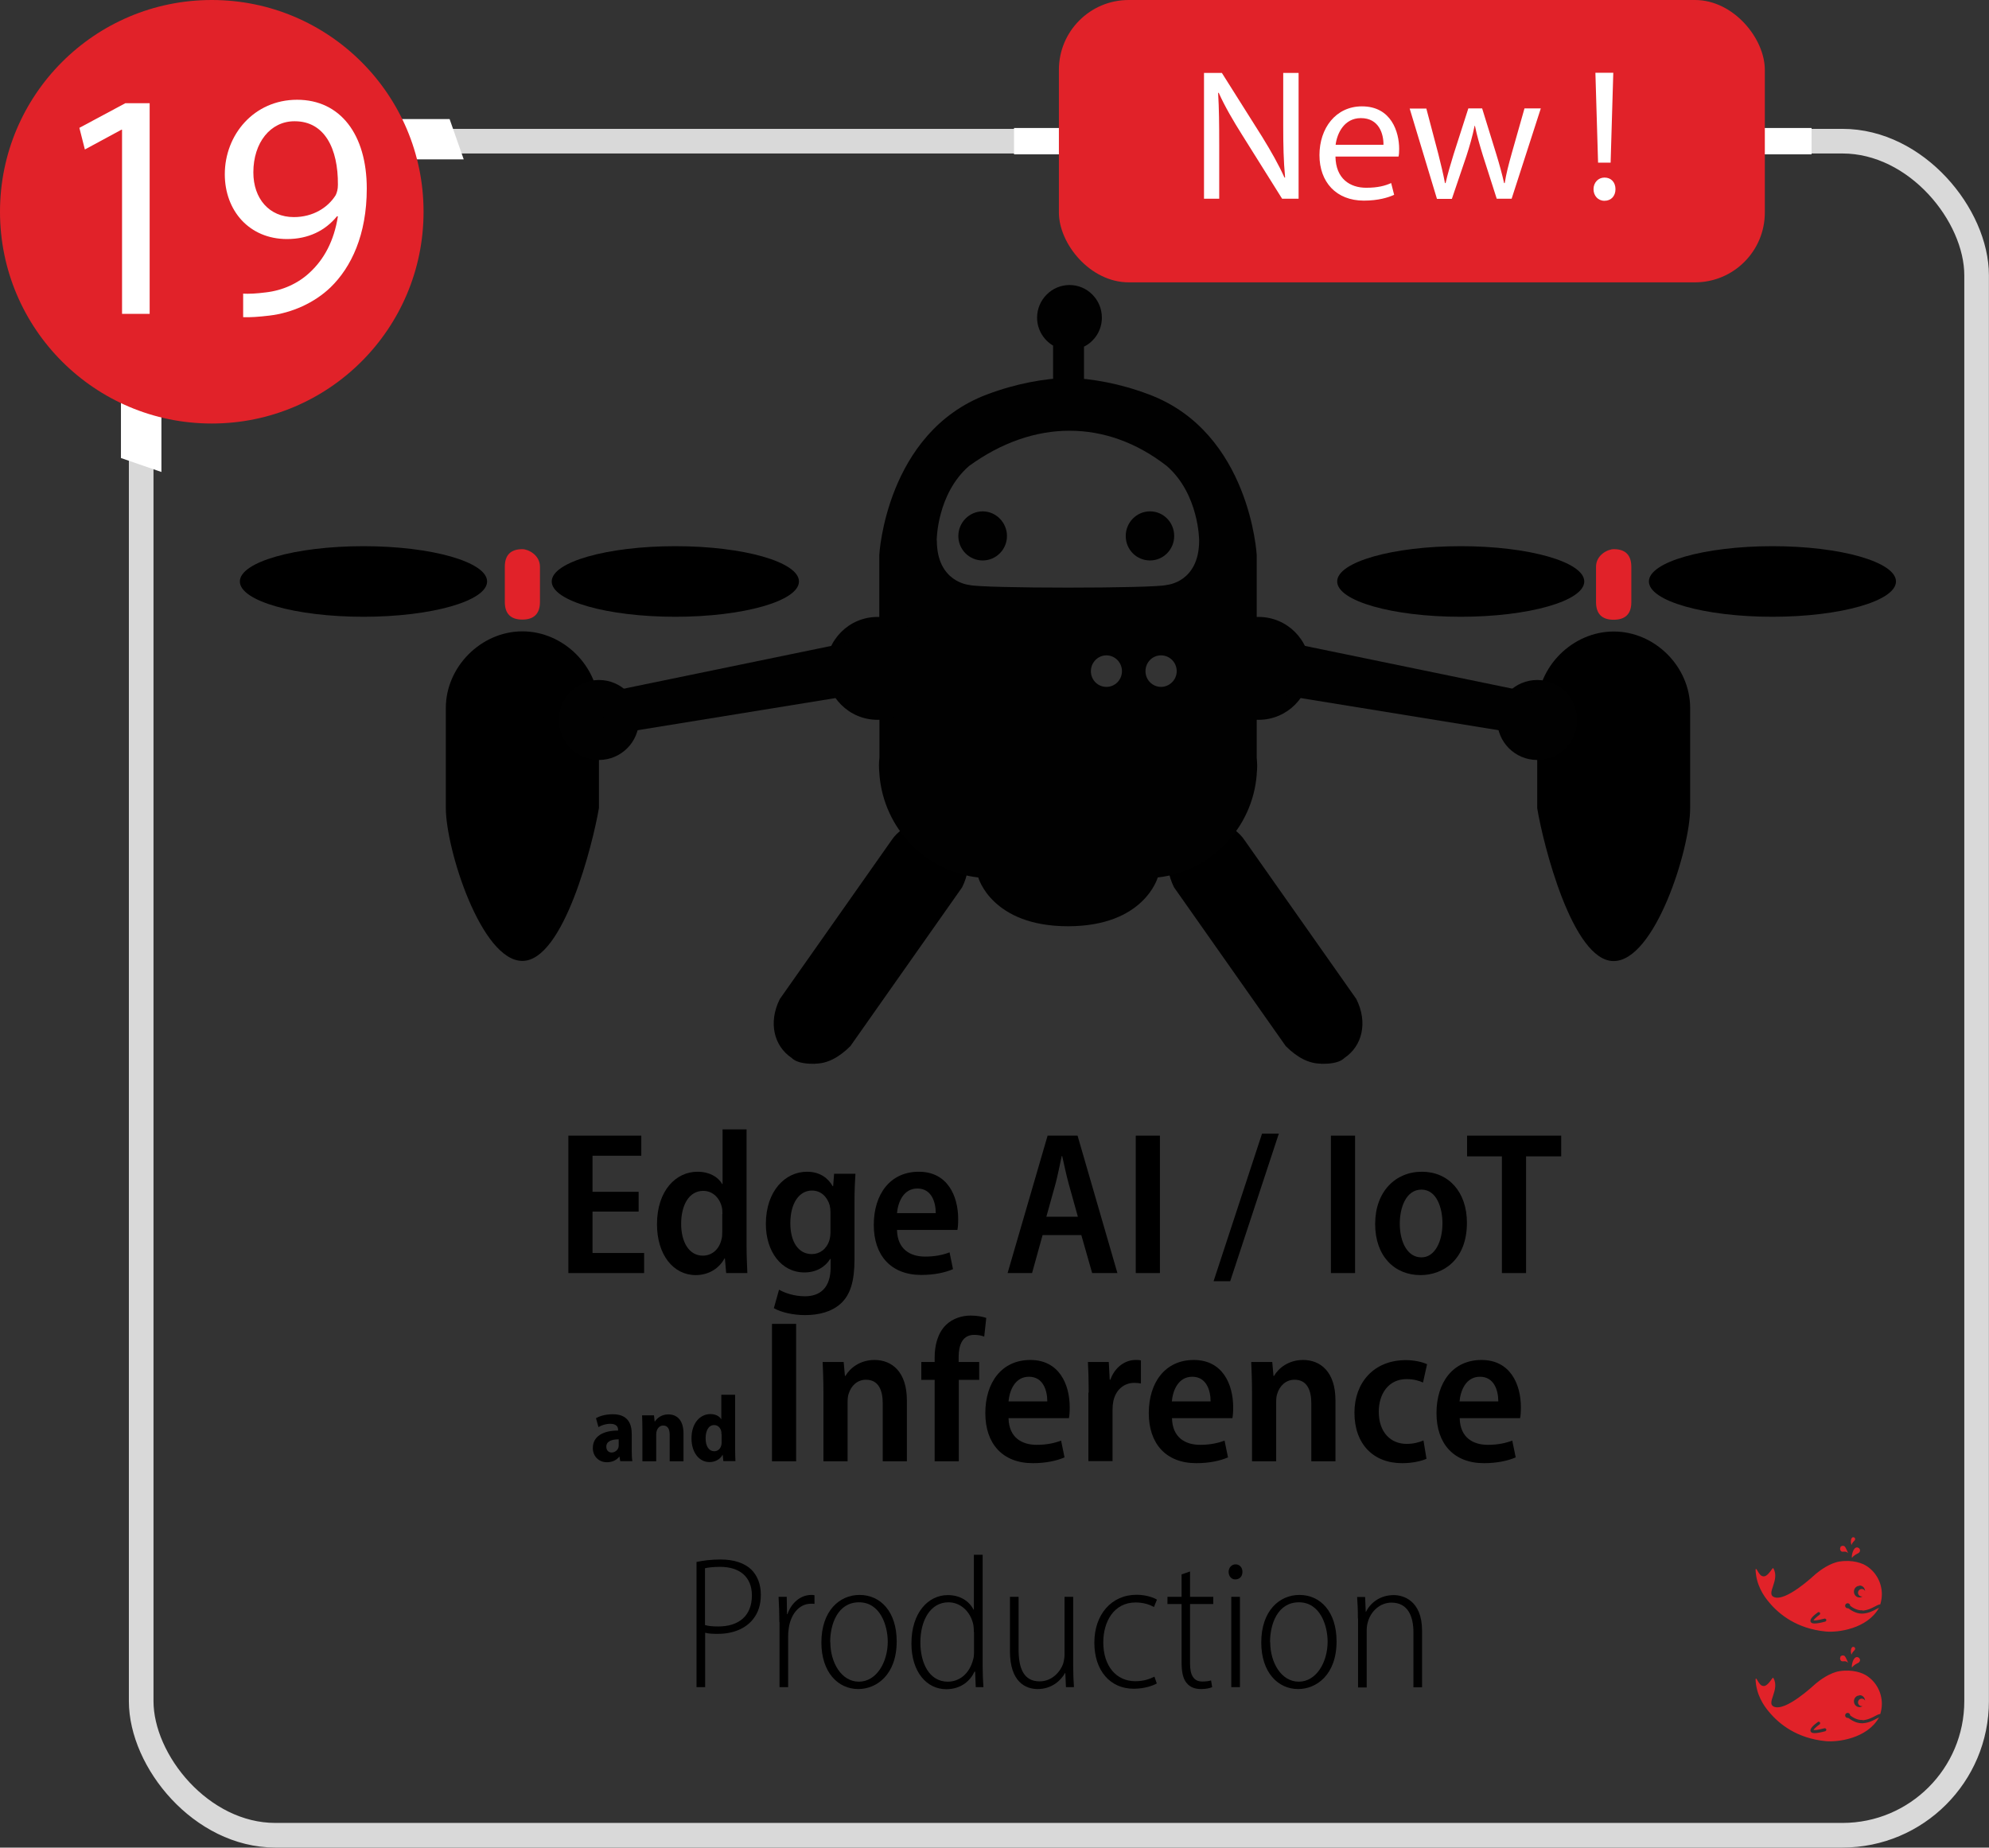 <?xml version="1.0" encoding="UTF-8"?>
<svg id="Calque_2" xmlns="http://www.w3.org/2000/svg" viewBox="0 0 126.79 117.79">
  <rect x="0" y="0" width="126.79" height="117.79" fill="#333333" stroke="none"/>
  <defs>
    <style>
      .cls-1 {
        fill: #010101;
      }

      .cls-2 {
        fill: #fff;
      }

      .cls-3, .cls-4 {
        fill: none;
      }

      .cls-5 {
        fill: #e12229;
      }

      .cls-4 {
        stroke: #d9d9d9;
        stroke-miterlimit: 10;
        stroke-width: 1.57px;
      }
    </style>
  </defs>
  <g id="Iconographie">
    <g>
      <rect class="cls-4" x="9" y="9" width="117" height="108" rx="8.55" ry="8.55"/>
      <g>
        <rect class="cls-2" x="64.64" y="8.16" width="3.32" height="1.68"/>
        <rect class="cls-2" x="112.16" y="8.16" width="3.32" height="1.68"/>
        <rect class="cls-5" x="67.5" y="0" width="45" height="18" rx="4.45" ry="4.45"/>
        <g>
          <path class="cls-2" d="M76.75,12.67V4.65h1.14l2.56,4.06c.58.94,1.06,1.79,1.43,2.61h.04c-.1-1.08-.12-2.06-.12-3.3v-3.37h.98v8.02h-1.05l-2.55-4.07c-.56-.89-1.1-1.81-1.49-2.68h-.04c.06,1.02.07,1.99.07,3.32v3.43h-.98Z"/>
          <path class="cls-2" d="M85.13,9.98c.02,1.41.92,1.99,1.96,1.99.75,0,1.21-.13,1.59-.3l.19.75c-.37.17-1.01.37-1.93.37-1.76,0-2.83-1.18-2.83-2.9s1.04-3.11,2.71-3.11c1.88,0,2.37,1.65,2.37,2.71,0,.21-.01.37-.04.49h-4.03ZM88.19,9.23c.01-.67-.27-1.7-1.44-1.7-1.07,0-1.52.98-1.61,1.7h3.05Z"/>
          <path class="cls-2" d="M90.92,6.91l.77,2.92c.16.64.31,1.25.42,1.84h.04c.13-.58.32-1.2.51-1.83l.94-2.93h.88l.89,2.88c.21.68.38,1.3.51,1.88h.04c.09-.58.25-1.19.44-1.87l.82-2.89h1.04l-1.86,5.76h-.95l-.88-2.75c-.2-.65-.37-1.23-.51-1.9h-.02c-.14.69-.32,1.3-.52,1.92l-.93,2.74h-.95l-1.74-5.76h1.07Z"/>
          <path class="cls-2" d="M102.27,12.8c-.4,0-.69-.32-.69-.74s.3-.74.7-.74c.43,0,.7.31.7.74s-.27.74-.7.74h-.01ZM101.87,10.37l-.17-5.73h1.14l-.17,5.73h-.81Z"/>
        </g>
        <rect class="cls-3" x="63" y="0" width="54" height="18"/>
      </g>
      <g>
        <rect class="cls-3" x="18" y="72" width="99" height="45"/>
        <path d="M40.71,77.24h-2.94v2.64h3.29v1.28h-4.83v-8.76h4.65v1.28h-3.11v2.3h2.94v1.26Z"/>
        <path d="M47.59,72v7.4c0,.61.03,1.31.05,1.76h-1.35l-.08-.93h-.03c-.33.63-1.01,1.06-1.83,1.06-1.43,0-2.47-1.3-2.47-3.24,0-2.15,1.21-3.35,2.58-3.35.76,0,1.32.33,1.57.78h.03v-3.48h1.53ZM46.05,77.4c0-.12,0-.28-.03-.41-.12-.58-.56-1.07-1.19-1.07-.93,0-1.41.94-1.41,2.1s.5,2.03,1.38,2.03c.54,0,1.03-.35,1.19-1.03.04-.13.05-.28.05-.45v-1.17Z"/>
        <path d="M54.53,74.83c-.03.45-.06,1.01-.06,1.87v3.59c0,1.38-.26,2.25-.87,2.81-.59.54-1.42.74-2.28.74-.73,0-1.49-.16-1.99-.44l.33-1.18c.37.21.97.42,1.65.42.98,0,1.64-.55,1.64-1.85v-.53h-.03c-.32.52-.9.86-1.64.86-1.48,0-2.46-1.34-2.46-3.09,0-2.12,1.25-3.33,2.62-3.33.85,0,1.36.43,1.64.92h.03l.06-.79h1.35ZM52.94,77.28c0-.16-.02-.31-.05-.44-.15-.51-.53-.94-1.13-.94-.82,0-1.38.81-1.38,2.08,0,1.17.5,1.97,1.37,1.97.5,0,.94-.31,1.12-.88.05-.17.07-.37.07-.55v-1.25Z"/>
        <path d="M57.18,78.42c.03,1.23.85,1.69,1.79,1.69.65,0,1.14-.11,1.56-.27l.22,1.07c-.5.22-1.21.37-2.02.37-1.93,0-3.03-1.24-3.03-3.19s1.04-3.39,2.87-3.39,2.51,1.54,2.51,3.02c0,.32-.02.55-.05.69h-3.85ZM59.65,77.34c0-.71-.27-1.57-1.17-1.57s-1.24.89-1.3,1.57h2.46Z"/>
        <path d="M66.46,78.74l-.67,2.42h-1.56l2.55-8.76h1.91l2.54,8.76h-1.61l-.69-2.42h-2.47ZM68.71,77.57l-.59-2.12c-.15-.55-.29-1.21-.41-1.75h-.03c-.12.54-.25,1.22-.39,1.75l-.59,2.12h2.01Z"/>
        <path d="M73.94,72.4v8.76h-1.54v-8.76h1.54Z"/>
        <path d="M77.36,81.68l3.09-9.41h1.07l-3.1,9.41h-1.06Z"/>
        <path d="M86.38,72.4v8.76h-1.54v-8.76h1.54Z"/>
        <path d="M93.51,77.95c0,2.39-1.54,3.34-2.96,3.34-1.65,0-2.89-1.2-2.89-3.26s1.29-3.33,2.98-3.33,2.87,1.28,2.87,3.25ZM89.23,78c0,1.17.48,2.16,1.38,2.16.85,0,1.34-1,1.34-2.17,0-.97-.36-2.15-1.34-2.15s-1.38,1.15-1.38,2.16Z"/>
        <path d="M95.74,73.72h-2.22v-1.32h6v1.32h-2.24v7.44h-1.54v-7.44Z"/>
        <path d="M39.54,93.16l-.05-.29h-.02c-.18.23-.46.35-.78.35-.55,0-.9-.41-.9-.9,0-.77.68-1.12,1.61-1.12v-.05c0-.18-.1-.38-.5-.38-.28,0-.56.09-.75.21l-.16-.57c.19-.11.57-.25,1.07-.25.95,0,1.21.59,1.21,1.25v1.04c0,.27.01.52.04.7h-.79ZM39.43,91.76c-.41,0-.78.11-.78.47,0,.25.16.37.34.37.19,0,.37-.13.43-.31.01-.04.02-.1.02-.15v-.38Z"/>
        <path d="M40.95,91.15c0-.35-.01-.65-.02-.92h.76l.04.39h.02c.13-.2.41-.45.85-.45.59,0,.97.41.97,1.21v1.78h-.88v-1.69c0-.34-.11-.59-.41-.59-.21,0-.35.15-.41.32-.02.06-.04.15-.04.24v1.72h-.88v-2.01Z"/>
        <path d="M46.86,88.93v3.35c0,.32.01.66.02.87h-.77l-.04-.4h-.01c-.16.29-.48.46-.83.46-.67,0-1.15-.62-1.15-1.51,0-1,.57-1.55,1.2-1.55.33,0,.57.13.69.32h.01v-1.55h.87ZM45.99,91.44c0-.05,0-.11-.01-.17-.04-.23-.21-.42-.45-.42-.38,0-.55.38-.55.85,0,.51.22.82.55.82.21,0,.39-.14.45-.38.02-.06.02-.13.02-.2v-.5Z"/>
        <path d="M50.75,84.4v8.76h-1.54v-8.76h1.54Z"/>
        <path d="M52.49,88.68c0-.73-.03-1.3-.05-1.85h1.34l.08.89h.03c.29-.5.93-1.02,1.86-1.02,1.09,0,2.06.74,2.06,2.58v3.88h-1.54v-3.7c0-.83-.27-1.5-1.07-1.5-.55,0-.95.39-1.1.89-.05.13-.07.33-.07.53v3.78h-1.54v-4.48Z"/>
        <path d="M59.58,93.16v-5.19h-.85v-1.14h.85v-.28c0-.78.19-1.56.72-2.08.44-.43,1.04-.6,1.58-.6.42,0,.75.07.99.15l-.13,1.19c-.16-.06-.36-.11-.64-.11-.75,0-.99.65-.99,1.4v.33h1.31v1.14h-1.3v5.19h-1.54Z"/>
        <path d="M64.29,90.42c.03,1.23.85,1.69,1.79,1.69.65,0,1.14-.11,1.56-.27l.22,1.07c-.5.22-1.21.37-2.02.37-1.93,0-3.03-1.24-3.03-3.19s1.04-3.39,2.87-3.39,2.51,1.54,2.51,3.02c0,.32-.02.55-.05.69h-3.85ZM66.76,89.34c0-.71-.27-1.57-1.17-1.57s-1.24.89-1.3,1.57h2.46Z"/>
        <path d="M69.4,88.79c0-.77-.02-1.4-.05-1.96h1.33l.06,1.13h.04c.29-.82.96-1.26,1.6-1.26.15,0,.24,0,.35.03v1.47c-.12-.02-.25-.04-.42-.04-.68,0-1.19.46-1.34,1.17-.03.14-.05.33-.05.52v3.3h-1.54v-4.37Z"/>
        <path d="M74.71,90.42c.03,1.23.85,1.69,1.79,1.69.65,0,1.14-.11,1.56-.27l.22,1.07c-.5.22-1.21.37-2.02.37-1.93,0-3.03-1.24-3.03-3.19s1.04-3.39,2.87-3.39,2.51,1.54,2.51,3.02c0,.32-.02.55-.05.69h-3.85ZM77.17,89.34c0-.71-.27-1.57-1.17-1.57s-1.24.89-1.3,1.57h2.46Z"/>
        <path d="M79.81,88.68c0-.73-.03-1.3-.05-1.85h1.34l.08.89h.03c.29-.5.93-1.02,1.86-1.02,1.09,0,2.06.74,2.06,2.58v3.88h-1.54v-3.7c0-.83-.27-1.5-1.07-1.5-.55,0-.95.39-1.1.89-.05.13-.07.33-.07.53v3.78h-1.54v-4.48Z"/>
        <path d="M90.95,92.99c-.29.14-.87.29-1.57.29-1.84,0-3.04-1.22-3.04-3.22,0-1.9,1.22-3.35,3.28-3.35.53,0,1.05.12,1.35.26l-.26,1.17c-.22-.1-.56-.22-1.05-.22-1.13,0-1.77.92-1.77,2.08,0,1.3.75,2.05,1.77,2.05.46,0,.8-.1,1.08-.22l.19,1.16Z"/>
        <path d="M93.05,90.42c.03,1.23.85,1.69,1.79,1.69.65,0,1.14-.11,1.56-.27l.22,1.07c-.5.22-1.21.37-2.02.37-1.93,0-3.03-1.24-3.03-3.19s1.04-3.39,2.87-3.39,2.51,1.54,2.51,3.02c0,.32-.02.55-.05.69h-3.85ZM95.51,89.34c0-.71-.27-1.57-1.17-1.57s-1.24.89-1.3,1.57h2.46Z"/>
        <path d="M44.39,99.58c.42-.09.93-.16,1.55-.16.86,0,1.54.24,1.96.65.37.37.6.91.6,1.59s-.18,1.17-.5,1.57c-.48.61-1.3.93-2.22.93-.31,0-.58,0-.83-.07v3.47h-.55v-7.98ZM44.94,103.6c.23.07.52.09.85.09,1.3,0,2.14-.67,2.14-1.98,0-1.16-.76-1.82-2.02-1.82-.44,0-.78.04-.97.09v3.63Z"/>
        <path d="M49.68,103.41c0-.53-.02-1.11-.05-1.61h.52l.02,1.1h.03c.22-.66.79-1.22,1.52-1.22.07,0,.13,0,.2.02v.55c-.07-.01-.14-.01-.22-.01-.78,0-1.3.7-1.42,1.56-.03.17-.04.35-.04.53v3.23h-.55v-4.15Z"/>
        <path d="M57.16,104.64c0,2.14-1.29,3.04-2.45,3.04-1.29,0-2.35-1.07-2.35-2.97,0-2.02,1.16-3.03,2.43-3.03,1.36,0,2.37,1.09,2.37,2.96ZM52.93,104.69c0,1.29.7,2.52,1.82,2.52s1.84-1.24,1.84-2.55c0-1.02-.47-2.51-1.83-2.51s-1.84,1.39-1.84,2.54Z"/>
        <path d="M62.64,99.11v7.16c0,.38.02.94.05,1.29h-.49l-.04-.99h-.04c-.26.57-.85,1.12-1.8,1.12-1.24,0-2.22-1.09-2.22-2.92,0-1.96,1.07-3.08,2.32-3.08.81,0,1.38.41,1.64.93h.02v-3.5h.55ZM62.08,104.05c0-.15-.01-.34-.04-.49-.16-.77-.77-1.41-1.58-1.41-1.14,0-1.79,1.13-1.79,2.56,0,1.29.55,2.5,1.75,2.5.68,0,1.37-.44,1.62-1.44.04-.14.05-.29.05-.45v-1.27Z"/>
        <path d="M68.41,106.14c0,.55.02,1,.05,1.42h-.51l-.04-.9h-.02c-.24.44-.82,1.02-1.74,1.02-.8,0-1.77-.48-1.77-2.41v-3.47h.55v3.35c0,1.18.31,2.04,1.34,2.04.8,0,1.32-.62,1.5-1.12.05-.18.09-.39.09-.6v-3.67h.55v4.34Z"/>
        <path d="M73.73,107.33c-.24.13-.76.33-1.46.33-1.5,0-2.51-1.15-2.51-2.94s1.09-3.05,2.69-3.05c.58,0,1.08.17,1.3.31l-.19.47c-.23-.13-.62-.29-1.17-.29-1.39,0-2.06,1.23-2.06,2.54,0,1.52.83,2.48,2.04,2.48.56,0,.94-.15,1.22-.29l.15.43Z"/>
        <path d="M75.86,100.18v1.62h1.48v.46h-1.48v3.8c0,.75.24,1.14.78,1.14.25,0,.43-.03.56-.07l.07.43c-.17.07-.4.12-.71.12-.39,0-.71-.12-.92-.39-.24-.28-.32-.73-.32-1.36v-3.67h-.9v-.46h.9v-1.43l.55-.19Z"/>
        <path d="M79.2,100.21c0,.27-.16.48-.46.48-.25,0-.42-.21-.42-.48s.19-.48.44-.48c.27,0,.44.21.44.48ZM78.49,107.56v-5.76h.55v5.76h-.55Z"/>
        <path d="M85.2,104.64c0,2.14-1.29,3.04-2.45,3.04-1.29,0-2.35-1.07-2.35-2.97,0-2.02,1.16-3.03,2.43-3.03,1.36,0,2.37,1.09,2.37,2.96ZM80.97,104.69c0,1.29.7,2.52,1.82,2.52s1.84-1.24,1.84-2.55c0-1.02-.47-2.51-1.83-2.51s-1.84,1.39-1.84,2.54Z"/>
        <path d="M86.56,103.17c0-.58-.02-.92-.05-1.36h.51l.04.94h.02c.29-.59.92-1.06,1.77-1.06.57,0,1.8.32,1.8,2.27v3.61h-.55v-3.51c0-.98-.33-1.89-1.4-1.89-.71,0-1.33.53-1.52,1.29-.04.14-.06.33-.06.51v3.61h-.55v-4.39Z"/>
      </g>
      <g>
        <g>
          <path d="M51.96,67.82c-.38,0-1.12,0-1.5-.38-1.12-.75-1.5-2.25-.75-3.75l7.12-10.12c.75-1.12,2.25-1.5,3.75-.75,1.12.75,1.5,2.25.75,3.75l-7.12,10.12c-.75.75-1.5,1.12-2.25,1.12Z"/>
          <path d="M84.21,67.82c.38,0,1.12,0,1.5-.38,1.12-.75,1.5-2.25.75-3.75l-7.12-10.12c-.75-1.12-2.25-1.5-3.75-.75-1.12.75-1.5,2.25-.75,3.75l7.12,10.12c.75.75,1.5,1.12,2.25,1.12Z"/>
        </g>
        <g>
          <path id="Robo.to" class="cls-1" d="M71.76,34.17c0-.86.69-1.57,1.55-1.57s1.54.71,1.54,1.57-.69,1.56-1.54,1.56c-.87,0-1.55-.7-1.55-1.56ZM62.64,35.73c.86,0,1.55-.7,1.55-1.56s-.7-1.57-1.55-1.57-1.55.71-1.55,1.57c0,.86.69,1.56,1.55,1.56ZM56.05,39.66v-4.28s.42-7.8,6.86-10.23c1.91-.72,3.66-1.01,5.17-1.07,1.52.06,3.27.35,5.17,1.07,6.44,2.42,6.86,10.23,6.86,10.23v10.87s0,2.05,0,2.05c.01.17.03.34.03.5,0,.18-.01.35-.03.54v.05h0c-.27,3.41-2.94,6.17-6.31,6.55,0,0-.85,3.11-5.72,3.11s-5.72-3.11-5.72-3.11c-3.37-.38-6.02-3.12-6.3-6.55h0v-.05c-.02-.19-.03-.36-.03-.54,0-.16.01-.33.03-.5v-2.05M71.52,42.79c0-.56-.45-1.01-.99-1.01s-.99.45-.99,1.01.44,1,.99,1c.55,0,.99-.45.99-1ZM75.01,42.79c0-.56-.45-1.01-1-1.01s-.99.45-.99,1.01.45,1,.99,1c.54,0,1-.45,1-1ZM59.72,34.46c0,2.66,2.06,2.83,2.06,2.83.72.23,11.89.23,12.6,0,0,0,2.06-.16,2.06-2.83,0,0,0-2.95-2.06-4.75-3.85-3-8.48-3-12.61,0-2.06,1.8-2.06,4.75-2.06,4.75Z"/>
          <path class="cls-1" d="M67.14,22.04h-.01v2.14h1.97v-2.08c.68-.34,1.14-1.04,1.14-1.85,0-1.15-.93-2.08-2.06-2.08s-2.07.93-2.07,2.08c0,.77.42,1.43,1.03,1.79Z"/>
        </g>
        <g>
          <g>
            <path d="M33.3,61.26c-2.62,0-4.88-7.12-4.88-9.75v-6.38c0-2.62,2.25-4.88,4.88-4.88s4.88,2.25,4.88,4.88v6.38c-.38,2.25-2.25,9.75-4.88,9.75Z"/>
            <path class="cls-5" d="M33.3,35.01c-.75,0-1.12.38-1.12,1.12v2.25c0,.75.38,1.12,1.12,1.12s1.12-.38,1.12-1.12v-2.25c0-.75-.75-1.12-1.12-1.12Z"/>
            <path d="M50.93,37.07c0,1.24-3.53,2.25-7.88,2.25s-7.88-1.01-7.88-2.25,3.53-2.25,7.88-2.25,7.88,1.01,7.88,2.25"/>
            <path d="M31.05,37.07c0,1.24-3.53,2.25-7.88,2.25s-7.88-1.01-7.88-2.25,3.53-2.25,7.88-2.25,7.88,1.01,7.88,2.25"/>
            <circle class="cls-1" cx="55.94" cy="42.61" r="3.28"/>
            <circle class="cls-1" cx="38.18" cy="45.9" r="2.55"/>
            <polygon class="cls-1" points="38.18 44.23 54.43 40.88 54.94 44.23 38.69 46.87 38.18 44.23"/>
          </g>
          <g>
            <path d="M97.99,51.51v-6.38c0-2.62,2.25-4.87,4.88-4.87s4.87,2.25,4.87,4.88v6.38c0,2.62-2.25,9.75-4.88,9.75s-4.5-7.5-4.87-9.75Z"/>
            <path class="cls-5" d="M101.74,36.13v2.25c0,.75.37,1.13,1.12,1.13s1.13-.37,1.13-1.12v-2.25c0-.75-.37-1.13-1.12-1.13-.38,0-1.13.37-1.13,1.12Z"/>
            <path d="M85.24,37.07c0-1.24,3.53-2.25,7.88-2.25,4.35,0,7.87,1.01,7.87,2.25,0,1.24-3.53,2.25-7.88,2.25-4.35,0-7.87-1.01-7.87-2.25"/>
            <path d="M105.11,37.07c0-1.24,3.53-2.25,7.88-2.25,4.35,0,7.87,1.01,7.87,2.25,0,1.24-3.53,2.25-7.88,2.25-4.35,0-7.87-1.01-7.87-2.25"/>
            <circle class="cls-1" cx="80.23" cy="42.61" r="3.28"/>
            <circle class="cls-1" cx="97.99" cy="45.9" r="2.55"/>
            <polygon class="cls-1" points="97.99 44.23 81.74 40.88 81.23 44.23 97.48 46.87 97.99 44.23"/>
          </g>
        </g>
      </g>
      <g>
        <path class="cls-5" d="M118.73,102.68c.35-.03.59-.16.78-.26.13-.07.24-.13.35-.14.06-.2.1-.42.1-.64,0-.72-.35-1.39-.95-1.79-.28-.19-.91-.43-1.75-.3-.62.1-1.25.57-1.5.78-.15.13-1.94,1.82-2.69,1.48-.5-.23.4-1.06-.02-1.82-.01-.02-.04-.02-.06,0-.21.28-.42.62-.7.47-.13-.07-.24-.29-.32-.42-.02-.03-.06-.01-.06.02.03.95.49,1.66.87,2.1.64.77,1.77,1.67,3.59,1.85.79.08,2.66-.17,3.41-1.51-.05.02-.11.05-.18.09-.19.1-.46.25-.85.28-.03,0-.05,0-.08,0-.36,0-.69-.22-.85-.34-.01,0-.02,0-.04,0-.09,0-.16-.07-.16-.16s.07-.16.16-.16.16.07.16.16c0,0,0,0,0,0,.15.12.47.32.79.29ZM116.35,103.38c-.33.09-.54.12-.68.12-.15,0-.22-.04-.25-.11-.08-.17.21-.42.46-.6.04-.03.1-.02.13.02.03.04.02.1-.02.13-.18.13-.35.29-.39.36.05.01.21.02.7-.11.05-.01.1.02.12.07.01.05-.02.1-.07.12ZM118.54,101.08c.19,0,.34.15.35.35-.04-.08-.12-.13-.21-.13-.13,0-.24.11-.24.24s.11.24.24.24c.02,0,.03,0,.04,0-.05.04-.12.06-.19.06-.2,0-.35-.17-.35-.37,0-.21.16-.37.35-.37ZM117.32,98.65c-.05.09-.02.21.07.26.09.05.28-.06.4.1.06.09-.13-.39-.22-.44s-.21-.02-.26.07ZM118.29,98.67c-.24.14-.28.71-.22.63.12-.16.31-.24.4-.29s.13-.17.07-.26c-.05-.09-.17-.13-.26-.07ZM118.05,98.04c-.12.14-.04.5-.02.44.04-.13.15-.22.19-.27.05-.05.05-.13,0-.18-.05-.04-.13-.04-.17.01Z"/>
        <path class="cls-5" d="M118.73,109.67c.35-.03.59-.16.78-.26.13-.07.24-.13.35-.14.06-.2.1-.42.1-.64,0-.72-.35-1.39-.95-1.79-.28-.19-.91-.43-1.75-.3-.62.1-1.25.57-1.5.78-.15.13-1.94,1.82-2.69,1.48-.5-.23.4-1.06-.02-1.82-.01-.02-.04-.02-.06,0-.21.28-.42.62-.7.47-.13-.07-.24-.29-.32-.42-.02-.03-.06-.01-.06.02.03.95.49,1.66.87,2.1.64.77,1.77,1.67,3.59,1.85.79.08,2.66-.17,3.41-1.51-.05.02-.11.05-.18.09-.19.1-.46.25-.85.28-.03,0-.05,0-.08,0-.36,0-.69-.22-.85-.34-.01,0-.02,0-.04,0-.09,0-.16-.07-.16-.16s.07-.16.16-.16.16.07.16.16c0,0,0,0,0,0,.15.12.47.32.79.29ZM116.35,110.37c-.33.09-.54.12-.68.12-.15,0-.22-.04-.25-.11-.08-.17.21-.42.46-.6.04-.03.1-.02.13.02.03.04.02.1-.02.13-.18.13-.35.29-.39.36.05.01.21.02.7-.11.05-.01.1.02.12.07.01.05-.02.1-.07.12ZM118.54,108.07c.19,0,.34.15.35.35-.04-.08-.12-.13-.21-.13-.13,0-.24.11-.24.24s.11.24.24.24c.02,0,.03,0,.04,0-.05.04-.12.06-.19.06-.2,0-.35-.17-.35-.37,0-.21.16-.37.35-.37ZM117.32,105.64c-.05.09-.02.21.07.26.09.05.28-.06.4.1.06.09-.13-.39-.22-.44s-.21-.02-.26.07ZM118.29,105.66c-.24.14-.28.71-.22.63.12-.16.31-.24.4-.29s.13-.17.07-.26c-.05-.09-.17-.13-.26-.07ZM118.05,105.03c-.12.14-.04.5-.02.44.04-.13.15-.22.19-.27.05-.05.05-.13,0-.18-.05-.04-.13-.04-.17.01Z"/>
        <rect class="cls-3" x="108" y="90" width="18" height="27"/>
      </g>
      <g>
        <rect class="cls-3" y="0" width="36" height="36"/>
        <polygon class="cls-2" points="29.56 10.16 24.44 10.16 24.44 7.59 28.66 7.59 29.56 10.16"/>
        <polygon class="cls-2" points="10.29 30.09 10.29 24.98 7.71 24.98 7.71 29.2 10.29 30.09"/>
        <g>
          <circle class="cls-5" cx="13.5" cy="13.5" r="13.5"/>
          <g>
            <path class="cls-2" d="M7.78,8.27h-.04l-2.33,1.26-.35-1.38,2.93-1.57h1.55v13.43h-1.76v-11.74Z"/>
            <path class="cls-2" d="M15.48,18.72c.39.02.85,0,1.47-.08,1.05-.12,2.05-.56,2.81-1.28.89-.83,1.53-1.98,1.78-3.57h-.06c-.74.91-1.82,1.45-3.18,1.45-2.42,0-3.97-1.82-3.97-4.13,0-2.52,1.86-4.75,4.61-4.75s4.44,2.21,4.44,5.66c0,2.95-.99,5.02-2.31,6.3-1.03.99-2.46,1.63-3.9,1.8-.66.08-1.26.12-1.67.1v-1.49ZM18.77,7.73c-1.53,0-2.62,1.36-2.62,3.26,0,1.67,1.01,2.85,2.58,2.85,1.22,0,2.17-.6,2.67-1.4.08-.17.14-.37.14-.66.02-2.31-.85-4.05-2.75-4.05h-.02Z"/>
          </g>
        </g>
      </g>
    </g>
  </g>
</svg>